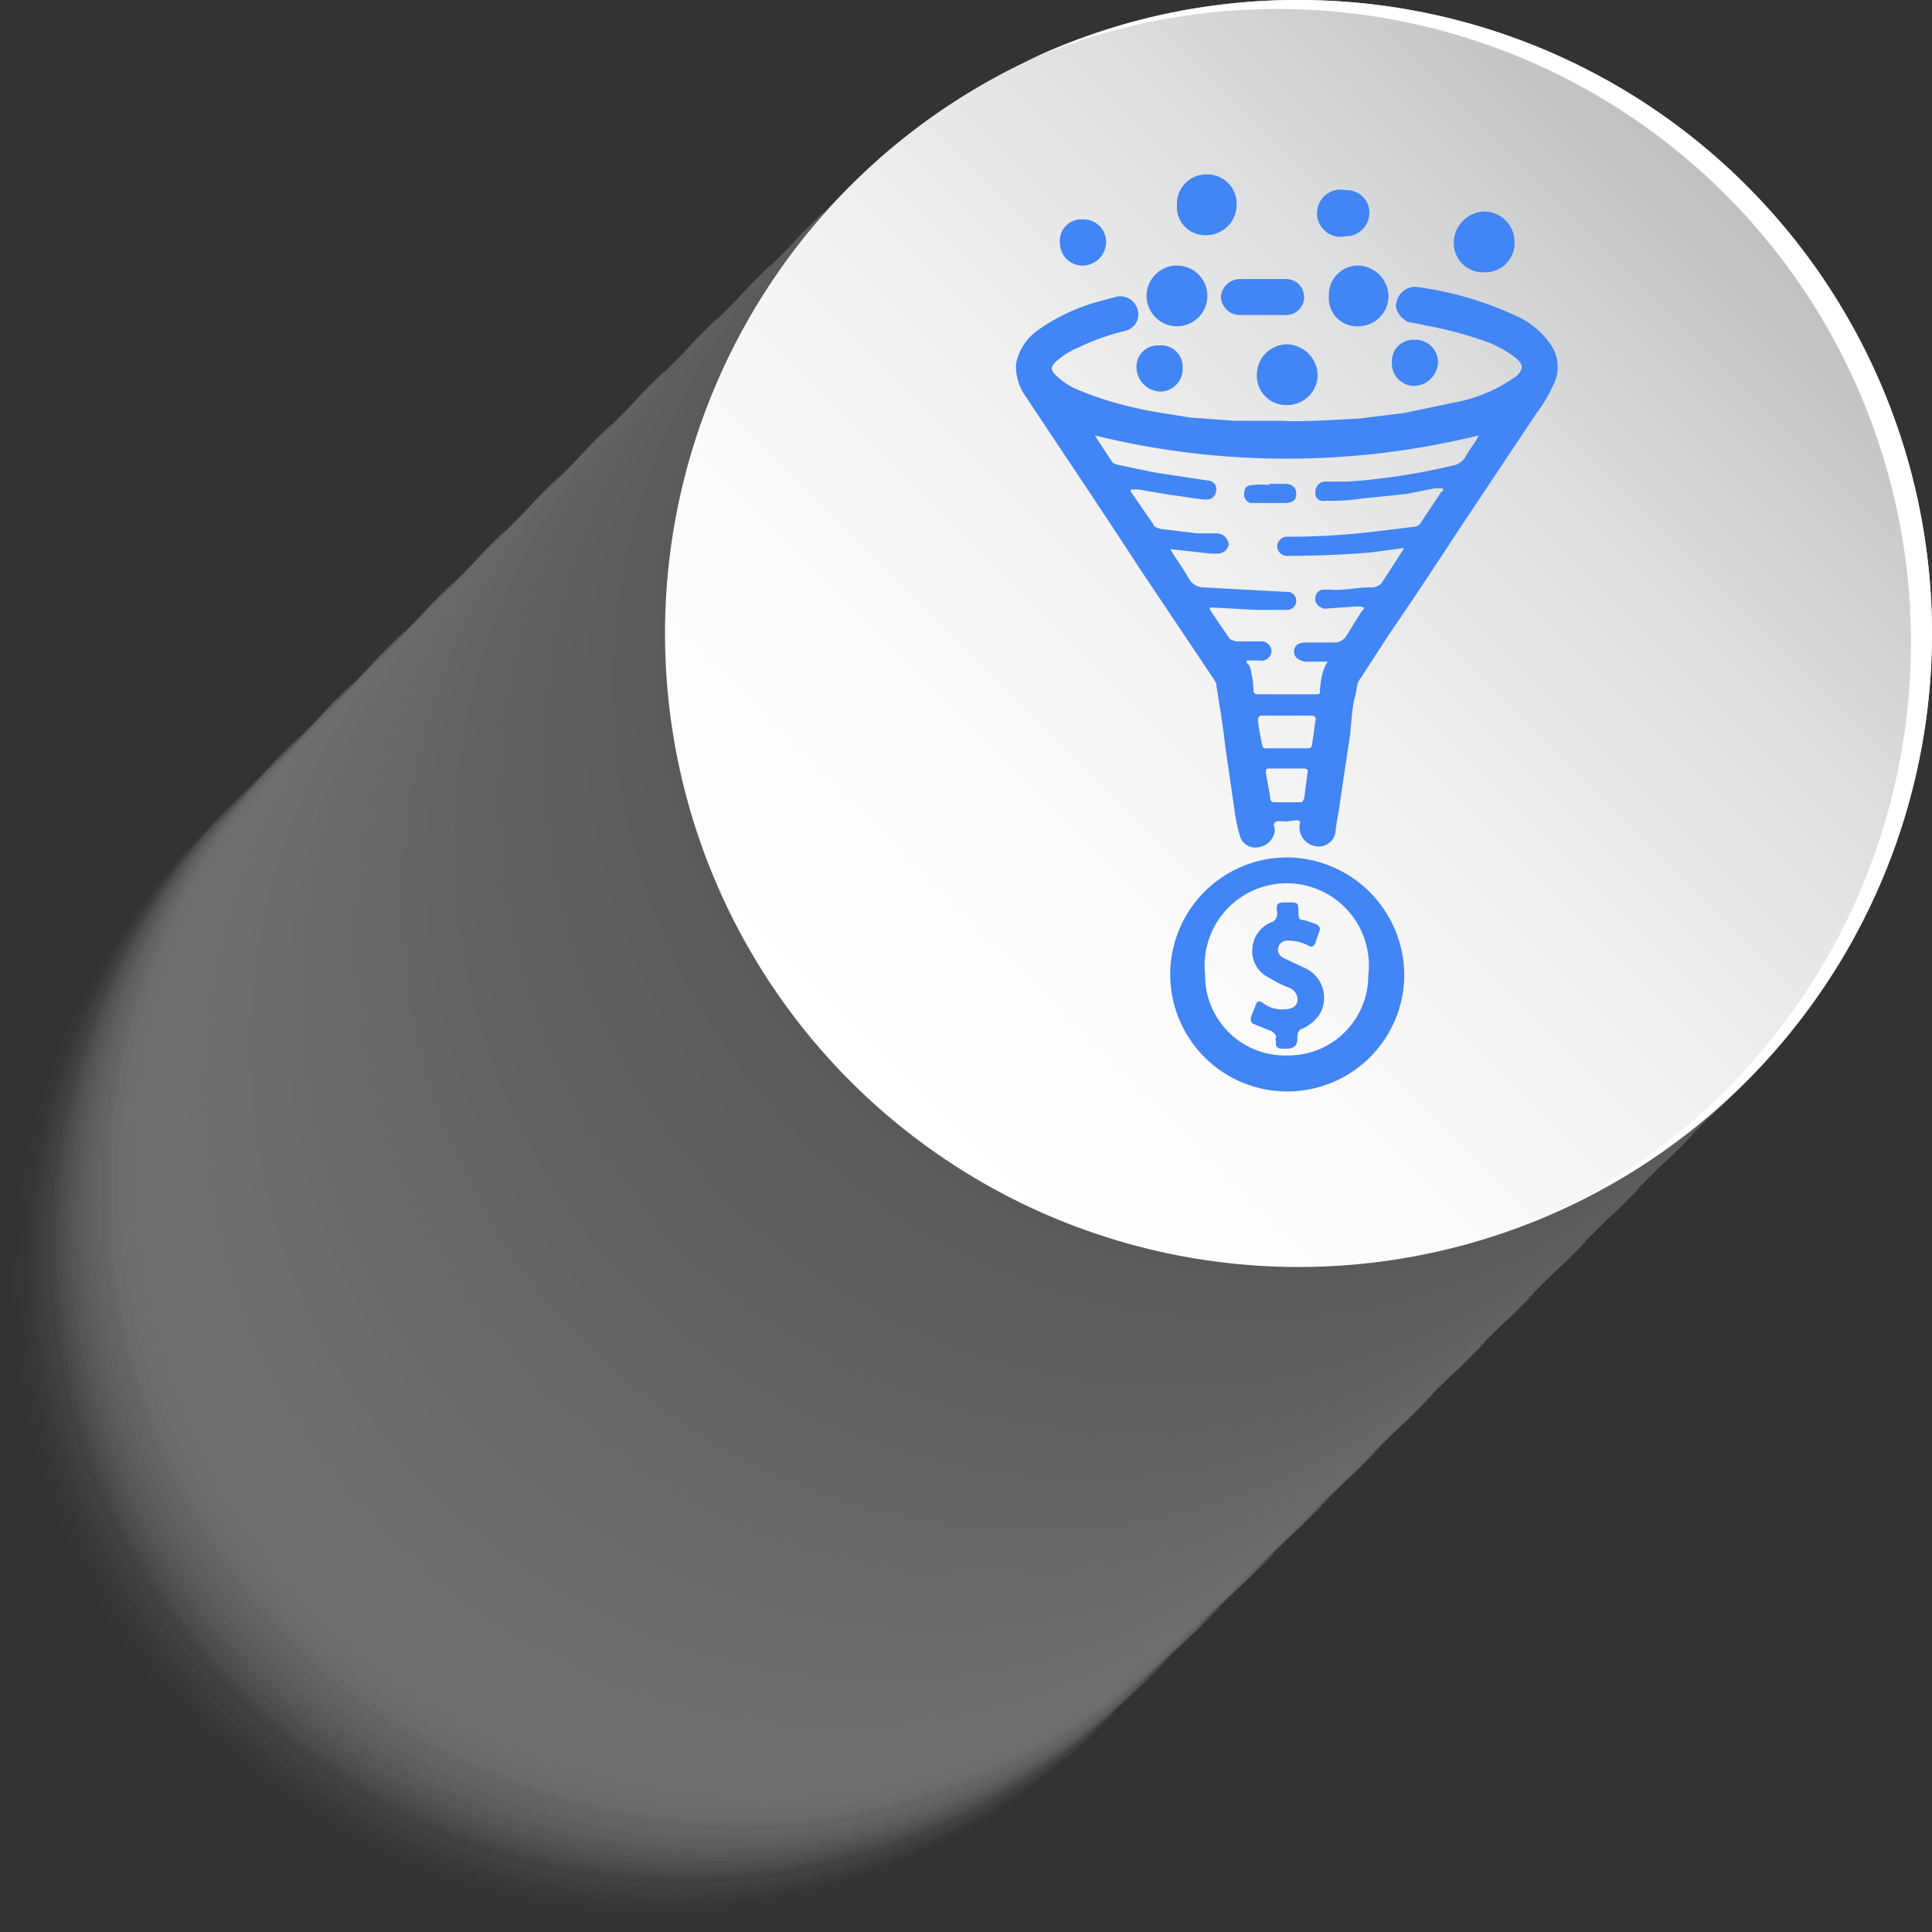 <svg xmlns="http://www.w3.org/2000/svg" xmlns:xlink="http://www.w3.org/1999/xlink" viewBox="0 0 171.7 171.7"><rect x="0" y="0" width="171.7" height="171.7" fill="#333333" stroke="none"/><defs><style>.cls-1{isolation:isolate;}.cls-2{opacity:0.33;mix-blend-mode:multiply;}.cls-156,.cls-3{fill:#fff;}.cls-3{opacity:0;}.cls-4,.cls-5{fill:#fefefe;}.cls-4{opacity:0.01;}.cls-5{opacity:0.01;}.cls-6,.cls-7{fill:#fdfdfd;}.cls-6{opacity:0.02;}.cls-7{opacity:0.03;}.cls-8,.cls-9{fill:#fcfcfc;}.cls-8{opacity:0.03;}.cls-9{opacity:0.04;}.cls-10{fill:#fbfbfb;opacity:0.05;}.cls-11{fill:#fafafb;opacity:0.05;}.cls-12{fill:#fafafa;opacity:0.06;}.cls-13{fill:#f9f9fa;opacity:0.07;}.cls-14{fill:#f9f9f9;opacity:0.07;}.cls-15{fill:#f8f8f8;opacity:0.08;}.cls-16{fill:#f7f8f8;opacity:0.09;}.cls-17{fill:#f7f7f7;opacity:0.09;}.cls-18{fill:#f6f6f7;opacity:0.1;}.cls-19{fill:#f6f6f6;opacity:0.11;}.cls-20{fill:#f5f5f6;opacity:0.11;}.cls-21{fill:#f5f5f5;opacity:0.12;}.cls-22{fill:#f4f4f5;opacity:0.13;}.cls-23{fill:#f3f4f4;opacity:0.13;}.cls-24{fill:#f3f3f3;opacity:0.14;}.cls-25{fill:#f2f2f3;opacity:0.15;}.cls-26{fill:#f2f2f2;opacity:0.15;}.cls-27{fill:#f1f1f2;opacity:0.16;}.cls-28{fill:#f0f1f1;opacity:0.17;}.cls-29{fill:#f0f0f1;opacity:0.17;}.cls-30{fill:#eff0f0;opacity:0.18;}.cls-31{fill:#efeff0;opacity:0.19;}.cls-32,.cls-33{fill:#eeeeef;}.cls-32{opacity:0.19;}.cls-33{opacity:0.2;}.cls-34{fill:#ededee;opacity:0.21;}.cls-35{fill:#eceded;opacity:0.21;}.cls-36{fill:#ececed;opacity:0.22;}.cls-37{fill:#ebecec;opacity:0.23;}.cls-38{fill:#ebebec;opacity:0.23;}.cls-39{fill:#eaeaeb;opacity:0.24;}.cls-40{fill:#e9eaeb;opacity:0.25;}.cls-41{fill:#e9e9ea;opacity:0.25;}.cls-42{fill:#e8e9ea;opacity:0.26;}.cls-43{fill:#e8e8e9;opacity:0.26;}.cls-44{fill:#e7e8e8;opacity:0.27;}.cls-45{fill:#e7e7e8;opacity:0.28;}.cls-46{fill:#e6e7e7;opacity:0.28;}.cls-47{fill:#e5e6e7;opacity:0.29;}.cls-48{fill:#e5e5e6;opacity:0.3;}.cls-49{fill:#e4e5e6;opacity:0.3;}.cls-50{fill:#e4e4e5;opacity:0.31;}.cls-51{fill:#e3e4e5;opacity:0.32;}.cls-52,.cls-53{fill:#e2e3e4;}.cls-52{opacity:0.32;}.cls-53{opacity:0.33;}.cls-54{fill:#e1e2e3;opacity:0.34;}.cls-55{fill:#e1e1e2;opacity:0.34;}.cls-56{fill:#e0e1e2;opacity:0.35;}.cls-57{fill:#e0e0e1;opacity:0.36;}.cls-58{fill:#dfe0e1;opacity:0.36;}.cls-59,.cls-60{fill:#dedfe0;}.cls-59{opacity:0.37;}.cls-60{opacity:0.38;}.cls-61{fill:#dddedf;opacity:0.38;}.cls-62{fill:#dddddf;opacity:0.39;}.cls-63{fill:#dcddde;opacity:0.4;}.cls-64,.cls-65{fill:#dbdcdd;}.cls-64{opacity:0.4;}.cls-65{opacity:0.41;}.cls-66,.cls-67{fill:#dadbdc;}.cls-66{opacity:0.42;}.cls-67{opacity:0.42;}.cls-68{fill:#d9dadb;opacity:0.43;}.cls-69{fill:#d9d9db;opacity:0.44;}.cls-70{fill:#d8d9da;opacity:0.44;}.cls-71{fill:#d7d8da;opacity:0.45;}.cls-72{fill:#d7d8d9;opacity:0.46;}.cls-73{fill:#d6d7d9;opacity:0.46;}.cls-74{fill:#d6d7d8;opacity:0.47;}.cls-75{fill:#d5d6d7;opacity:0.48;}.cls-76{fill:#d4d5d7;opacity:0.48;}.cls-77{fill:#d4d5d6;opacity:0.49;}.cls-78{fill:#d3d4d6;opacity:0.5;}.cls-79{fill:#d3d4d5;opacity:0.5;}.cls-80{fill:#d2d3d5;opacity:0.51;}.cls-81{fill:#d2d3d4;opacity:0.52;}.cls-82{fill:#d1d2d4;opacity:0.52;}.cls-83{fill:#d0d1d3;opacity:0.53;}.cls-84{fill:#d0d1d2;opacity:0.54;}.cls-85{fill:#cfd0d2;opacity:0.54;}.cls-86{fill:#cfd0d1;opacity:0.55;}.cls-87{fill:#cecfd1;opacity:0.56;}.cls-88{fill:#cdcfd0;opacity:0.56;}.cls-89{fill:#cdced0;opacity:0.57;}.cls-90,.cls-91{fill:#cccdcf;}.cls-90{opacity:0.58;}.cls-91{opacity:0.58;}.cls-92,.cls-93{fill:#cbccce;}.cls-92{opacity:0.59;}.cls-93{opacity:0.6;}.cls-94{fill:#cacbcd;opacity:0.6;}.cls-95{fill:#c9cbcc;opacity:0.61;}.cls-96{fill:#c9cacc;opacity:0.62;}.cls-97,.cls-98{fill:#c8c9cb;}.cls-97{opacity:0.62;}.cls-98{opacity:0.63;}.cls-99{fill:#c7c8ca;opacity:0.64;}.cls-100{fill:#c6c8ca;opacity:0.64;}.cls-101{fill:#c6c7c9;opacity:0.65;}.cls-102{fill:#c5c7c9;opacity:0.66;}.cls-103{fill:#c5c6c8;opacity:0.66;}.cls-104,.cls-105{fill:#c4c5c7;}.cls-104{opacity:0.67;}.cls-105{opacity:0.68;}.cls-106{fill:#c3c4c6;opacity:0.68;}.cls-107{fill:#c2c4c6;opacity:0.69;}.cls-108{fill:#c2c3c5;opacity:0.7;}.cls-109{fill:#c1c3c5;opacity:0.7;}.cls-110{fill:#c1c2c4;opacity:0.71;}.cls-111{fill:#c0c1c4;opacity:0.72;}.cls-112{fill:#bfc1c3;opacity:0.72;}.cls-113{fill:#bfc0c3;opacity:0.73;}.cls-114{fill:#bec0c2;opacity:0.74;}.cls-115{fill:#bebfc1;opacity:0.74;}.cls-116{fill:#bdbfc1;opacity:0.75;}.cls-117{fill:#bdbec0;opacity:0.75;}.cls-118{fill:#bcbec0;opacity:0.76;}.cls-119{fill:#bbbdbf;opacity:0.77;}.cls-120{fill:#bbbcbf;opacity:0.77;}.cls-121{fill:#babcbe;opacity:0.78;}.cls-122{fill:#babbbe;opacity:0.79;}.cls-123{fill:#b9bbbd;opacity:0.79;}.cls-124,.cls-125{fill:#b8babc;}.cls-124{opacity:0.8;}.cls-125{opacity:0.81;}.cls-126{fill:#b7b9bb;opacity:0.81;}.cls-127{fill:#b7b8bb;opacity:0.82;}.cls-128{fill:#b6b8ba;opacity:0.83;}.cls-129{fill:#b6b7ba;opacity:0.83;}.cls-130{fill:#b5b7b9;opacity:0.84;}.cls-131{fill:#b4b6b9;opacity:0.85;}.cls-132{fill:#b4b6b8;opacity:0.85;}.cls-133{fill:#b3b5b8;opacity:0.86;}.cls-134{fill:#b3b4b7;opacity:0.87;}.cls-135{fill:#b2b4b6;opacity:0.87;}.cls-136{fill:#b1b3b6;opacity:0.88;}.cls-137{fill:#b1b3b5;opacity:0.89;}.cls-138{fill:#b0b2b5;opacity:0.89;}.cls-139{fill:#b0b2b4;opacity:0.9;}.cls-140{fill:#afb1b4;opacity:0.91;}.cls-141{fill:#afb0b3;opacity:0.91;}.cls-142{fill:#aeb0b3;opacity:0.92;}.cls-143{fill:#adafb2;opacity:0.93;}.cls-144{fill:#adafb1;opacity:0.93;}.cls-145{fill:#acaeb1;opacity:0.94;}.cls-146{fill:#acaeb0;opacity:0.95;}.cls-147{fill:#abadb0;opacity:0.95;}.cls-148,.cls-149{fill:#aaacaf;}.cls-148{opacity:0.96;}.cls-149{opacity:0.97;}.cls-150,.cls-151{fill:#a9abae;}.cls-150{opacity:0.97;}.cls-151{opacity:0.98;}.cls-152,.cls-153{fill:#a8aaad;}.cls-152{opacity:0.99;}.cls-153{opacity:0.99;}.cls-154{fill:#a7a9ac;}.cls-155{fill:url(#linear-gradient);}.cls-157{fill:#4285f4;}</style><linearGradient id="linear-gradient" x1="75.62" y1="96.08" x2="155.21" y2="16.49" gradientUnits="userSpaceOnUse"><stop offset="0" stop-color="#fff"/><stop offset="0.25" stop-color="#fbfbfb"/><stop offset="0.49" stop-color="#f0f0f1"/><stop offset="0.73" stop-color="#dddedf"/><stop offset="0.95" stop-color="#c2c4c6"/><stop offset="1" stop-color="#bcbec0"/></linearGradient></defs><g class="cls-1"><g id="Layer_1" data-name="Layer 1"><g class="cls-2"><path class="cls-3" d="M80,140.9a56.3,56.3,0,0,0,79.6,79.6Z" transform="translate(-63.7 -65.2)"/><path class="cls-4" d="M80.4,140.5A56.3,56.3,0,0,0,160,220.1Z" transform="translate(-63.7 -65.2)"/><path class="cls-5" d="M80.8,140.1a56.3,56.3,0,0,0,79.6,79.6Z" transform="translate(-63.7 -65.2)"/><path class="cls-6" d="M81.2,139.8a56.3,56.3,0,0,0,79.6,79.6Z" transform="translate(-63.7 -65.2)"/><path class="cls-7" d="M81.6,139.4A56.3,56.3,0,0,0,161.2,219Z" transform="translate(-63.7 -65.2)"/><path class="cls-8" d="M82,139a56.3,56.3,0,0,0,79.6,79.6Z" transform="translate(-63.7 -65.2)"/><path class="cls-9" d="M82.4,138.6A56.3,56.3,0,0,0,162,218.2Z" transform="translate(-63.7 -65.2)"/><path class="cls-10" d="M82.8,138.2a56.3,56.3,0,0,0,79.6,79.6Z" transform="translate(-63.7 -65.2)"/><path class="cls-11" d="M83.2,137.8a56.3,56.3,0,0,0,79.6,79.6Z" transform="translate(-63.7 -65.2)"/><path class="cls-12" d="M83.6,137.4A56.3,56.3,0,0,0,163.1,217Z" transform="translate(-63.7 -65.2)"/><path class="cls-13" d="M83.9,137a56.3,56.3,0,0,0,79.6,79.6Z" transform="translate(-63.7 -65.2)"/><path class="cls-14" d="M84.3,136.6a56.3,56.3,0,0,0,79.6,79.6Z" transform="translate(-63.7 -65.2)"/><path class="cls-15" d="M84.7,136.2a56.3,56.3,0,0,0,79.6,79.6Z" transform="translate(-63.7 -65.2)"/><path class="cls-16" d="M85.1,135.8a56.3,56.3,0,0,0,79.6,79.6Z" transform="translate(-63.7 -65.2)"/><path class="cls-17" d="M85.5,135.4A56.3,56.3,0,0,0,165.1,215Z" transform="translate(-63.7 -65.2)"/><path class="cls-18" d="M85.9,135.1a56.3,56.3,0,0,0,79.6,79.6Z" transform="translate(-63.7 -65.2)"/><path class="cls-19" d="M86.3,134.7a56.3,56.3,0,0,0,79.6,79.6Z" transform="translate(-63.7 -65.2)"/><path class="cls-20" d="M86.7,134.3a56.3,56.3,0,0,0,79.6,79.6Z" transform="translate(-63.7 -65.2)"/><path class="cls-21" d="M87.1,133.9a56.3,56.3,0,0,0,79.6,79.6Z" transform="translate(-63.7 -65.2)"/><path class="cls-22" d="M87.5,133.5a56.3,56.3,0,0,0,79.6,79.6Z" transform="translate(-63.7 -65.2)"/><path class="cls-23" d="M87.9,133.1a56.3,56.3,0,0,0,79.6,79.6Z" transform="translate(-63.7 -65.2)"/><path class="cls-24" d="M88.3,132.7a56.3,56.3,0,0,0,79.5,79.6Z" transform="translate(-63.7 -65.2)"/><path class="cls-25" d="M88.6,132.3a56.3,56.3,0,0,0,79.6,79.6Z" transform="translate(-63.7 -65.2)"/><path class="cls-26" d="M89,131.9a56.3,56.3,0,0,0,79.6,79.6Z" transform="translate(-63.7 -65.2)"/><path class="cls-27" d="M89.4,131.5A56.3,56.3,0,0,0,169,211.1Z" transform="translate(-63.7 -65.2)"/><path class="cls-28" d="M89.8,131.1a56.3,56.3,0,0,0,79.6,79.6Z" transform="translate(-63.7 -65.2)"/><path class="cls-29" d="M90.2,130.7a56.3,56.3,0,0,0,79.6,79.6Z" transform="translate(-63.7 -65.2)"/><path class="cls-30" d="M90.6,130.4A56.3,56.3,0,0,0,170.2,210Z" transform="translate(-63.7 -65.2)"/><path class="cls-31" d="M91,130a56.3,56.3,0,0,0,79.6,79.6Z" transform="translate(-63.7 -65.2)"/><path class="cls-32" d="M91.4,129.6A56.3,56.3,0,0,0,171,209.2Z" transform="translate(-63.7 -65.2)"/><path class="cls-33" d="M91.8,129.2a56.3,56.3,0,0,0,79.6,79.6Z" transform="translate(-63.7 -65.2)"/><path class="cls-34" d="M92.2,128.8a56.3,56.3,0,0,0,79.6,79.6Z" transform="translate(-63.7 -65.2)"/><path class="cls-35" d="M92.6,128.4A56.3,56.3,0,0,0,172.2,208Z" transform="translate(-63.7 -65.2)"/><path class="cls-36" d="M93,128a56.3,56.3,0,0,0,79.5,79.6Z" transform="translate(-63.7 -65.2)"/><path class="cls-37" d="M93.3,127.6a56.3,56.3,0,0,0,79.6,79.6Z" transform="translate(-63.7 -65.2)"/><path class="cls-38" d="M93.7,127.2a56.3,56.3,0,0,0,79.6,79.6Z" transform="translate(-63.7 -65.2)"/><path class="cls-39" d="M94.1,126.8a56.3,56.3,0,0,0,79.6,79.6Z" transform="translate(-63.7 -65.2)"/><path class="cls-40" d="M94.5,126.4A56.3,56.3,0,0,0,174.1,206Z" transform="translate(-63.7 -65.2)"/><path class="cls-41" d="M94.9,126a56.3,56.3,0,0,0,79.6,79.6Z" transform="translate(-63.7 -65.2)"/><path class="cls-42" d="M95.3,125.7a56.3,56.3,0,0,0,79.6,79.6Z" transform="translate(-63.7 -65.2)"/><path class="cls-43" d="M95.7,125.3a56.3,56.3,0,0,0,79.6,79.6Z" transform="translate(-63.7 -65.2)"/><path class="cls-44" d="M96.1,124.9a56.3,56.3,0,0,0,79.6,79.6Z" transform="translate(-63.7 -65.2)"/><path class="cls-45" d="M96.5,124.5a56.3,56.3,0,0,0,79.6,79.6Z" transform="translate(-63.7 -65.2)"/><path class="cls-46" d="M96.9,124.1a56.3,56.3,0,0,0,79.6,79.6Z" transform="translate(-63.7 -65.2)"/><path class="cls-47" d="M97.3,123.7a56.3,56.3,0,0,0,79.6,79.6Z" transform="translate(-63.7 -65.2)"/><path class="cls-48" d="M97.6,123.3a56.3,56.3,0,0,0,79.6,79.6Z" transform="translate(-63.7 -65.2)"/><path class="cls-49" d="M98,122.9a56.3,56.3,0,0,0,79.6,79.6Z" transform="translate(-63.7 -65.2)"/><path class="cls-50" d="M98.4,122.5A56.3,56.3,0,0,0,178,202.1Z" transform="translate(-63.7 -65.2)"/><path class="cls-51" d="M98.8,122.1a56.3,56.3,0,0,0,79.6,79.6Z" transform="translate(-63.7 -65.2)"/><path class="cls-52" d="M99.2,121.7a56.3,56.3,0,0,0,79.6,79.6Z" transform="translate(-63.7 -65.2)"/><path class="cls-53" d="M99.6,121.3a56.3,56.3,0,0,0,79.6,79.6Z" transform="translate(-63.7 -65.2)"/><path class="cls-54" d="M100,121a56.3,56.3,0,0,0,79.6,79.6Z" transform="translate(-63.7 -65.2)"/><path class="cls-55" d="M100.4,120.6A56.3,56.3,0,0,0,180,200.2Z" transform="translate(-63.7 -65.2)"/><path class="cls-56" d="M100.8,120.2a56.3,56.3,0,0,0,79.6,79.6Z" transform="translate(-63.7 -65.2)"/><path class="cls-57" d="M101.2,119.8a56.3,56.3,0,0,0,79.6,79.6Z" transform="translate(-63.7 -65.2)"/><path class="cls-58" d="M101.6,119.4A56.3,56.3,0,0,0,181.2,199Z" transform="translate(-63.7 -65.2)"/><path class="cls-59" d="M102,119a56.3,56.3,0,0,0,79.6,79.6Z" transform="translate(-63.7 -65.2)"/><path class="cls-60" d="M102.3,118.6a56.3,56.3,0,0,0,79.6,79.6Z" transform="translate(-63.7 -65.2)"/><path class="cls-61" d="M102.7,118.2a56.3,56.3,0,0,0,79.6,79.6Z" transform="translate(-63.7 -65.2)"/><path class="cls-62" d="M103.1,117.8a56.3,56.3,0,0,0,79.6,79.6Z" transform="translate(-63.7 -65.2)"/><path class="cls-63" d="M103.5,117.4A56.3,56.3,0,0,0,183.1,197Z" transform="translate(-63.7 -65.2)"/><path class="cls-64" d="M103.9,117a56.3,56.3,0,0,0,79.6,79.6Z" transform="translate(-63.7 -65.2)"/><path class="cls-65" d="M104.3,116.7a56.3,56.3,0,0,0,79.6,79.5Z" transform="translate(-63.7 -65.2)"/><path class="cls-66" d="M104.7,116.3a56.3,56.3,0,0,0,79.6,79.6Z" transform="translate(-63.7 -65.2)"/><path class="cls-67" d="M105.1,115.9a56.3,56.3,0,0,0,79.6,79.6Z" transform="translate(-63.7 -65.2)"/><path class="cls-68" d="M105.5,115.5a56.3,56.3,0,0,0,79.6,79.6Z" transform="translate(-63.7 -65.2)"/><path class="cls-69" d="M105.9,115.1a56.3,56.3,0,0,0,79.6,79.6Z" transform="translate(-63.7 -65.2)"/><path class="cls-70" d="M106.3,114.7a56.3,56.3,0,0,0,79.6,79.6Z" transform="translate(-63.7 -65.2)"/><path class="cls-71" d="M106.7,114.3a56.3,56.3,0,0,0,79.6,79.6Z" transform="translate(-63.7 -65.2)"/><path class="cls-72" d="M107,113.9a56.3,56.3,0,0,0,79.6,79.6Z" transform="translate(-63.7 -65.2)"/><path class="cls-73" d="M107.4,113.5A56.3,56.3,0,0,0,187,193.1Z" transform="translate(-63.7 -65.2)"/><path class="cls-74" d="M107.8,113.1a56.3,56.3,0,0,0,79.6,79.6Z" transform="translate(-63.7 -65.2)"/><path class="cls-75" d="M108.2,112.7a56.3,56.3,0,0,0,79.6,79.6Z" transform="translate(-63.7 -65.2)"/><path class="cls-76" d="M108.6,112.3a56.3,56.3,0,0,0,79.6,79.6Z" transform="translate(-63.7 -65.2)"/><path class="cls-77" d="M109,112a56.3,56.3,0,0,0,79.6,79.5Z" transform="translate(-63.7 -65.2)"/><path class="cls-78" d="M109.4,111.6A56.3,56.3,0,0,0,189,191.2Z" transform="translate(-63.7 -65.2)"/><path class="cls-79" d="M109.8,111.2a56.3,56.3,0,0,0,79.6,79.6Z" transform="translate(-63.7 -65.2)"/><path class="cls-80" d="M110.2,110.8a56.3,56.3,0,0,0,79.6,79.6Z" transform="translate(-63.7 -65.2)"/><path class="cls-81" d="M110.6,110.4A56.3,56.3,0,0,0,190.2,190Z" transform="translate(-63.7 -65.2)"/><path class="cls-82" d="M111,110a56.3,56.3,0,0,0,79.6,79.6Z" transform="translate(-63.7 -65.2)"/><path class="cls-83" d="M111.4,109.6A56.3,56.3,0,0,0,191,189.2Z" transform="translate(-63.7 -65.2)"/><path class="cls-84" d="M111.7,109.2a56.3,56.3,0,0,0,79.6,79.6Z" transform="translate(-63.7 -65.2)"/><path class="cls-85" d="M112.1,108.8a56.3,56.3,0,0,0,79.6,79.6Z" transform="translate(-63.7 -65.2)"/><path class="cls-86" d="M112.5,108.4A56.3,56.3,0,0,0,192.1,188Z" transform="translate(-63.7 -65.2)"/><path class="cls-87" d="M112.9,108a56.3,56.3,0,0,0,79.6,79.6Z" transform="translate(-63.7 -65.2)"/><path class="cls-88" d="M113.3,107.6a56.3,56.3,0,0,0,79.6,79.6Z" transform="translate(-63.7 -65.2)"/><path class="cls-89" d="M113.7,107.3a56.3,56.3,0,0,0,79.6,79.5Z" transform="translate(-63.7 -65.2)"/><path class="cls-90" d="M114.1,106.9a56.3,56.3,0,0,0,79.6,79.6Z" transform="translate(-63.7 -65.2)"/><path class="cls-91" d="M114.5,106.5a56.3,56.3,0,0,0,79.6,79.6Z" transform="translate(-63.7 -65.2)"/><path class="cls-92" d="M114.9,106.1a56.3,56.3,0,0,0,79.6,79.6Z" transform="translate(-63.7 -65.2)"/><path class="cls-93" d="M115.3,105.7a56.3,56.3,0,0,0,79.6,79.6Z" transform="translate(-63.7 -65.2)"/><path class="cls-94" d="M115.7,105.3a56.3,56.3,0,0,0,79.6,79.6Z" transform="translate(-63.7 -65.2)"/><path class="cls-95" d="M116.1,104.9a56.3,56.3,0,0,0,79.6,79.6Z" transform="translate(-63.7 -65.2)"/><path class="cls-96" d="M116.4,104.5A56.3,56.3,0,0,0,196,184.1Z" transform="translate(-63.7 -65.2)"/><path class="cls-97" d="M116.8,104.1a56.3,56.3,0,0,0,79.6,79.6Z" transform="translate(-63.7 -65.2)"/><path class="cls-98" d="M117.2,103.7a56.3,56.3,0,0,0,79.6,79.6Z" transform="translate(-63.7 -65.2)"/><path class="cls-99" d="M117.6,103.3a56.3,56.3,0,0,0,79.6,79.6Z" transform="translate(-63.7 -65.2)"/><path class="cls-100" d="M118,102.9a56.3,56.3,0,0,0,79.6,79.6Z" transform="translate(-63.7 -65.2)"/><path class="cls-101" d="M118.4,102.6A56.3,56.3,0,0,0,198,182.1Z" transform="translate(-63.7 -65.2)"/><path class="cls-102" d="M118.8,102.2a56.3,56.3,0,0,0,79.6,79.6Z" transform="translate(-63.7 -65.2)"/><path class="cls-103" d="M119.2,101.8a56.3,56.3,0,0,0,79.6,79.6Z" transform="translate(-63.7 -65.2)"/><path class="cls-104" d="M119.6,101.4A56.3,56.3,0,0,0,199.2,181Z" transform="translate(-63.7 -65.2)"/><path class="cls-105" d="M120,101a56.3,56.3,0,0,0,79.6,79.6Z" transform="translate(-63.7 -65.2)"/><path class="cls-106" d="M120.4,100.6A56.3,56.3,0,0,0,200,180.2Z" transform="translate(-63.7 -65.2)"/><path class="cls-107" d="M120.8,100.2a56.3,56.3,0,0,0,79.5,79.6Z" transform="translate(-63.7 -65.2)"/><path class="cls-108" d="M121.1,99.8a56.3,56.3,0,0,0,79.6,79.6Z" transform="translate(-63.7 -65.2)"/><path class="cls-109" d="M121.5,99.4A56.3,56.3,0,0,0,201.1,179Z" transform="translate(-63.7 -65.2)"/><path class="cls-110" d="M121.9,99a56.3,56.3,0,0,0,79.6,79.6Z" transform="translate(-63.7 -65.2)"/><path class="cls-111" d="M122.3,98.6a56.3,56.3,0,0,0,79.6,79.6Z" transform="translate(-63.7 -65.2)"/><path class="cls-112" d="M122.7,98.2a56.3,56.3,0,0,0,79.6,79.6Z" transform="translate(-63.7 -65.2)"/><path class="cls-113" d="M123.1,97.9a56.3,56.3,0,0,0,79.6,79.5Z" transform="translate(-63.7 -65.2)"/><path class="cls-114" d="M123.5,97.5a56.3,56.3,0,0,0,79.6,79.6Z" transform="translate(-63.7 -65.2)"/><path class="cls-115" d="M123.9,97.1a56.3,56.3,0,0,0,79.6,79.6Z" transform="translate(-63.7 -65.2)"/><path class="cls-116" d="M124.3,96.7a56.3,56.3,0,0,0,79.6,79.6Z" transform="translate(-63.7 -65.2)"/><path class="cls-117" d="M124.7,96.3a56.3,56.3,0,0,0,79.6,79.6Z" transform="translate(-63.7 -65.2)"/><path class="cls-118" d="M125.1,95.9a56.3,56.3,0,0,0,79.6,79.6Z" transform="translate(-63.7 -65.2)"/><path class="cls-119" d="M125.5,95.5A56.3,56.3,0,0,0,205,175.1Z" transform="translate(-63.7 -65.2)"/><path class="cls-120" d="M125.8,95.1a56.3,56.3,0,0,0,79.6,79.6Z" transform="translate(-63.7 -65.2)"/><path class="cls-121" d="M126.2,94.7a56.3,56.3,0,0,0,79.6,79.6Z" transform="translate(-63.7 -65.2)"/><path class="cls-122" d="M126.6,94.3a56.3,56.3,0,0,0,79.6,79.6Z" transform="translate(-63.7 -65.2)"/><path class="cls-123" d="M127,93.9a56.3,56.3,0,0,0,79.6,79.6Z" transform="translate(-63.7 -65.2)"/><path class="cls-124" d="M127.4,93.5A56.3,56.3,0,0,0,207,173.1Z" transform="translate(-63.7 -65.2)"/><path class="cls-125" d="M127.8,93.2a56.3,56.3,0,0,0,79.6,79.5Z" transform="translate(-63.7 -65.2)"/><path class="cls-126" d="M128.2,92.8a56.3,56.3,0,0,0,79.6,79.6Z" transform="translate(-63.7 -65.2)"/><path class="cls-127" d="M128.6,92.4A56.3,56.3,0,0,0,208.2,172Z" transform="translate(-63.7 -65.2)"/><path class="cls-128" d="M129,92a56.3,56.3,0,0,0,79.6,79.6Z" transform="translate(-63.7 -65.2)"/><path class="cls-129" d="M129.4,91.6A56.3,56.3,0,0,0,209,171.2Z" transform="translate(-63.7 -65.2)"/><path class="cls-130" d="M129.8,91.2a56.3,56.3,0,0,0,79.6,79.6Z" transform="translate(-63.7 -65.2)"/><path class="cls-131" d="M130.2,90.8a56.3,56.3,0,0,0,79.5,79.6Z" transform="translate(-63.7 -65.2)"/><path class="cls-132" d="M130.5,90.4A56.3,56.3,0,0,0,210.1,170Z" transform="translate(-63.7 -65.2)"/><path class="cls-133" d="M130.9,90a56.3,56.3,0,0,0,79.6,79.6Z" transform="translate(-63.7 -65.2)"/><path class="cls-134" d="M131.3,89.6a56.3,56.3,0,0,0,79.6,79.6Z" transform="translate(-63.7 -65.2)"/><path class="cls-135" d="M131.7,89.2a56.3,56.3,0,0,0,79.6,79.6Z" transform="translate(-63.7 -65.2)"/><path class="cls-136" d="M132.1,88.8a56.3,56.3,0,0,0,79.6,79.6Z" transform="translate(-63.7 -65.2)"/><path class="cls-137" d="M132.5,88.5A56.3,56.3,0,0,0,212.1,168Z" transform="translate(-63.7 -65.2)"/><path class="cls-138" d="M132.9,88.1a56.3,56.3,0,0,0,79.6,79.6Z" transform="translate(-63.7 -65.2)"/><path class="cls-139" d="M133.3,87.7a56.3,56.3,0,0,0,79.6,79.6Z" transform="translate(-63.7 -65.2)"/><path class="cls-140" d="M133.7,87.3a56.3,56.3,0,0,0,79.6,79.6Z" transform="translate(-63.7 -65.2)"/><path class="cls-141" d="M134.1,86.9a56.3,56.3,0,0,0,79.6,79.6Z" transform="translate(-63.7 -65.2)"/><path class="cls-142" d="M134.5,86.5a56.3,56.3,0,0,0,79.6,79.6Z" transform="translate(-63.7 -65.2)"/><path class="cls-143" d="M134.9,86.1a56.3,56.3,0,0,0,79.5,79.6Z" transform="translate(-63.7 -65.2)"/><path class="cls-144" d="M135.2,85.7a56.3,56.3,0,0,0,79.6,79.6Z" transform="translate(-63.7 -65.2)"/><path class="cls-145" d="M135.6,85.3a56.3,56.3,0,0,0,79.6,79.6Z" transform="translate(-63.7 -65.2)"/><path class="cls-146" d="M136,84.9a56.3,56.3,0,0,0,79.6,79.6Z" transform="translate(-63.7 -65.2)"/><path class="cls-147" d="M136.4,84.5A56.3,56.3,0,0,0,216,164.1Z" transform="translate(-63.7 -65.2)"/><path class="cls-148" d="M136.8,84.1a56.3,56.3,0,0,0,79.6,79.6Z" transform="translate(-63.7 -65.2)"/><path class="cls-149" d="M137.2,83.8a56.3,56.3,0,0,0,79.6,79.6Z" transform="translate(-63.7 -65.2)"/><path class="cls-150" d="M137.6,83.4A56.3,56.3,0,0,0,217.2,163Z" transform="translate(-63.7 -65.2)"/><path class="cls-151" d="M138,83a56.3,56.3,0,0,0,79.6,79.6Z" transform="translate(-63.7 -65.2)"/><path class="cls-152" d="M138.4,82.6A56.3,56.3,0,0,0,218,162.2Z" transform="translate(-63.7 -65.2)"/><path class="cls-153" d="M138.8,82.2a56.3,56.3,0,0,0,79.6,79.6Z" transform="translate(-63.7 -65.2)"/><path class="cls-154" d="M139.2,81.8a56.3,56.3,0,0,0,79.6,79.6Z" transform="translate(-63.7 -65.2)"/></g><circle class="cls-155" cx="115.4" cy="56.3" r="56.3"/><path class="cls-156" d="M235.4,121.5a56.3,56.3,0,0,1-33.9,51.6A56.3,56.3,0,0,0,177.4,66,55.7,55.7,0,0,0,155,70.6a55.6,55.6,0,0,1,24.1-5.4A56.3,56.3,0,0,1,235.4,121.5Z" transform="translate(-63.7 -65.2)"/><path class="cls-157" d="M178.1,138.2h-.3c-.3,0-.6-.1-.8.1s0,.4,0,.7a1.7,1.7,0,0,1-1.5,1.5,1.4,1.4,0,0,1-1.6-1,13.6,13.6,0,0,1-.4-1.7l-.9-6.2c-.2-1.8-.5-3.6-.8-5.5,0-.2-.1-.3-.2-.5l-6.7-10c-3.3-5.1-6.7-10.1-10-15.1a4.6,4.6,0,0,1-.9-3,4.8,4.8,0,0,1,2-3,17.3,17.3,0,0,1,5.7-2.6l1.1-.3a1.6,1.6,0,0,1,2,1.1,1.5,1.5,0,0,1-1.1,1.9,21,21,0,0,0-4.2,1.5,6.7,6.7,0,0,0-1.8,1.1c-.7.6-.7.9,0,1.5a6.2,6.2,0,0,0,1.7,1.1,29.1,29.1,0,0,0,5,1.6c1.6.4,3.3.6,5,.9l4.1.3h4c2.3.1,4.7-.1,7-.2l4-.5,4.8-1a13.2,13.2,0,0,0,4.6-1.9l.6-.4c.6-.6.6-1-.1-1.6a10.1,10.1,0,0,0-2.5-1.4,35.6,35.6,0,0,0-5.6-1.5l-1.5-.3c-.6-.3-1.2-1.1-1-1.7a1.7,1.7,0,0,1,1.8-1.4,30.4,30.4,0,0,1,8.9,2.6,7.3,7.3,0,0,1,3,2.5,3.5,3.5,0,0,1,.2,3.7,12.8,12.8,0,0,1-1.5,2.5l-6.6,9.9c-2.1,3.2-4.2,6.4-6.4,9.6l-2.6,4c-.4.5-.3,1.1-.5,1.7s-.3,2.1-.4,3.2l-.9,6c-.1.9-.3,1.7-.4,2.6a1.5,1.5,0,0,1-1.8,1.4,1.7,1.7,0,0,1-1.4-1.9c.1-.3,0-.4-.3-.4Zm10.4-24.3-3,.4c-2.4.2-4.9.3-7.3.3a.9.9,0,0,1-1-.8.9.9,0,0,1,1-.9c2.1,0,4.2-.1,6.2-.3s3.4-.4,5.1-.6a.7.7,0,0,0,.5-.4l1.8-2.7c.1,0,.2-.1.1-.3h-.7l-2.5.5-3.9.4a18.3,18.3,0,0,1-3.3.2.7.7,0,0,1-.9-.8.9.9,0,0,1,.8-.9h2.1a56.8,56.8,0,0,0,9.2-1.4,1.7,1.7,0,0,0,1.3-.9c.3-.6.8-1.1,1.1-1.8a71.5,71.5,0,0,1-34.1,0l1.5,2.3c.1.2.3.2.5.3l3.4.7,4.6.7a.8.8,0,0,1,.8.7c0,.6-.3,1-.9,1s-2.1-.3-3.1-.4l-2.9-.5h-.7v.2l2,2.9c.1.3.4.3.6.4l3.3.4h1.8a1.1,1.1,0,0,1,1,1,1,1,0,0,1-1,.8h-.6l-3.6-.4c.6,1,1.2,1.8,1.7,2.7a1.5,1.5,0,0,0,1.2.7l7.4.4a.8.8,0,0,1,.9.8.8.8,0,0,1-.8.8h-2.8l-3.7-.2c-.3,0-.5-.1-.3.3L173,122l.5.2h2.2a.9.9,0,0,1,1,.9.9.9,0,0,1-1.1.8h-1.1c-.1.2.1.3.2.4a1.9,1.9,0,0,1,.2.7,7.7,7.7,0,0,1,.2,1.5c0,.3.1.4.4.4h5.2c.2,0,.3,0,.3-.2s.1-1.9.7-2.7h-2c-.6-.1-1-.4-1-.9s.4-.8,1-.8h2.7a1.3,1.3,0,0,0,.9-.5l1.3-2.1c.1-.2.4-.4.3-.5s-.4-.1-.7-.1l-2.8.2c-.4-.1-.8-.4-.8-.8a.8.8,0,0,1,.6-.9h.7c1.2.1,2.4-.2,3.6-.2a1.2,1.2,0,0,0,1-.4Zm-10.4,14.9h-2.2c-.3,0-.4.1-.4.5a20.7,20.7,0,0,0,.4,2.2c0,.1.1.2.3.2H180a.3.3,0,0,0,.3-.3l.3-2.1c.1-.3,0-.5-.4-.5Zm0,4.7h-1.6c-.2,0-.3,0-.3.3s.3,1.6.4,2.4a.3.3,0,0,0,.3.3h2.4c.2,0,.2-.2.3-.3l.3-2.3c.1-.3-.1-.4-.3-.4Z" transform="translate(-63.7 -65.2)"/><path class="cls-157" d="M178.1,141.4a10.5,10.5,0,0,1,10.4,10.5,10.4,10.4,0,1,1-10.4-10.5Zm0,17.6a7.1,7.1,0,0,0,7.2-7.1,7.3,7.3,0,1,0-14.5-.1A7.1,7.1,0,0,0,178.1,159Z" transform="translate(-63.7 -65.2)"/><path class="cls-157" d="M195.6,89.4a2.6,2.6,0,0,1-2.7-2.7,2.8,2.8,0,0,1,2.7-2.7,2.7,2.7,0,0,1,2.7,2.7A2.6,2.6,0,0,1,195.6,89.4Z" transform="translate(-63.7 -65.2)"/><path class="cls-157" d="M180.8,98.5a2.7,2.7,0,0,1-2.7,2.7,2.6,2.6,0,0,1-2.7-2.7,2.7,2.7,0,0,1,2.7-2.7A2.8,2.8,0,0,1,180.8,98.5Z" transform="translate(-63.7 -65.2)"/><path class="cls-157" d="M168.3,83.4a2.6,2.6,0,0,1,2.6-2.7,2.6,2.6,0,0,1,2.7,2.7,2.7,2.7,0,0,1-2.7,2.7A2.5,2.5,0,0,1,168.3,83.4Z" transform="translate(-63.7 -65.2)"/><path class="cls-157" d="M171,91.5a2.7,2.7,0,1,1-2.6-2.7A2.7,2.7,0,0,1,171,91.5Z" transform="translate(-63.7 -65.2)"/><path class="cls-157" d="M181.8,91.5a2.6,2.6,0,0,1,2.7-2.7,2.8,2.8,0,0,1,2.6,2.7,2.7,2.7,0,0,1-2.7,2.7A2.5,2.5,0,0,1,181.8,91.5Z" transform="translate(-63.7 -65.2)"/><path class="cls-157" d="M177.2,93.2h-3.3a1.7,1.7,0,0,1-1.7-1.6,1.7,1.7,0,0,1,1.7-1.6H178a1.6,1.6,0,1,1,0,3.2h-.8Z" transform="translate(-63.7 -65.2)"/><path class="cls-157" d="M162,86.7a2.1,2.1,0,0,1-2,2.1,2,2,0,0,1-2.1-2,1.9,1.9,0,0,1,2-2.1A2,2,0,0,1,162,86.7Z" transform="translate(-63.7 -65.2)"/><path class="cls-157" d="M168.8,97.9a2,2,0,0,1-2,2.1,2.2,2.2,0,0,1-2.1-2.1,1.9,1.9,0,0,1,2-2A1.9,1.9,0,0,1,168.8,97.9Z" transform="translate(-63.7 -65.2)"/><path class="cls-157" d="M183.3,86.2a2.1,2.1,0,1,1,0-4.1,2,2,0,0,1,2.1,2A2.1,2.1,0,0,1,183.3,86.2Z" transform="translate(-63.7 -65.2)"/><path class="cls-157" d="M187.4,97.4a1.9,1.9,0,0,1,2-2,2,2,0,0,1,2.1,2,2.2,2.2,0,0,1-2.1,2.1A2,2,0,0,1,187.4,97.4Z" transform="translate(-63.7 -65.2)"/><path class="cls-157" d="M176.5,108.2h1.4c.6,0,1,.3,1,.9s-.4.8-1,.8h-3.1a.8.8,0,0,1-.5-1c0-.4.3-.6.8-.6a6.5,6.5,0,0,1,1.4,0Z" transform="translate(-63.7 -65.2)"/><path class="cls-157" d="M178,158.4h-.3q-.7,0-.6-.6c0-.1-.1-.3,0-.4s-.2-.5-.5-.6l-1.5-.6c-.2-.1-.3-.3-.2-.7a10.4,10.4,0,0,0,.4-1c.1-.3.3-.4.6-.2a2.7,2.7,0,0,0,1.9.6c.6,0,1.1-.2,1.2-.7a1.1,1.1,0,0,0-.7-1.2,10.1,10.1,0,0,1-1.8-.9,2.6,2.6,0,0,1-1.5-2.6,2.7,2.7,0,0,1,1.6-2.3.8.8,0,0,0,.6-.9c-.1-.8,0-.9.8-.9h.2c.8,0,.9,0,.9.8s.1.7.6.8l.9.3c.4.2.5.4.3.8l-.3.9c-.2.4-.4.4-.7.2a3.7,3.7,0,0,0-1.8-.4.8.8,0,0,0-.8.6.8.8,0,0,0,.4.9l1.9.9a2.9,2.9,0,0,1,1.4,4.1,3.7,3.7,0,0,1-1.5,1.3c-.4.1-.5.4-.5.8S179,158.4,178,158.4Z" transform="translate(-63.7 -65.2)"/></g></g></svg>